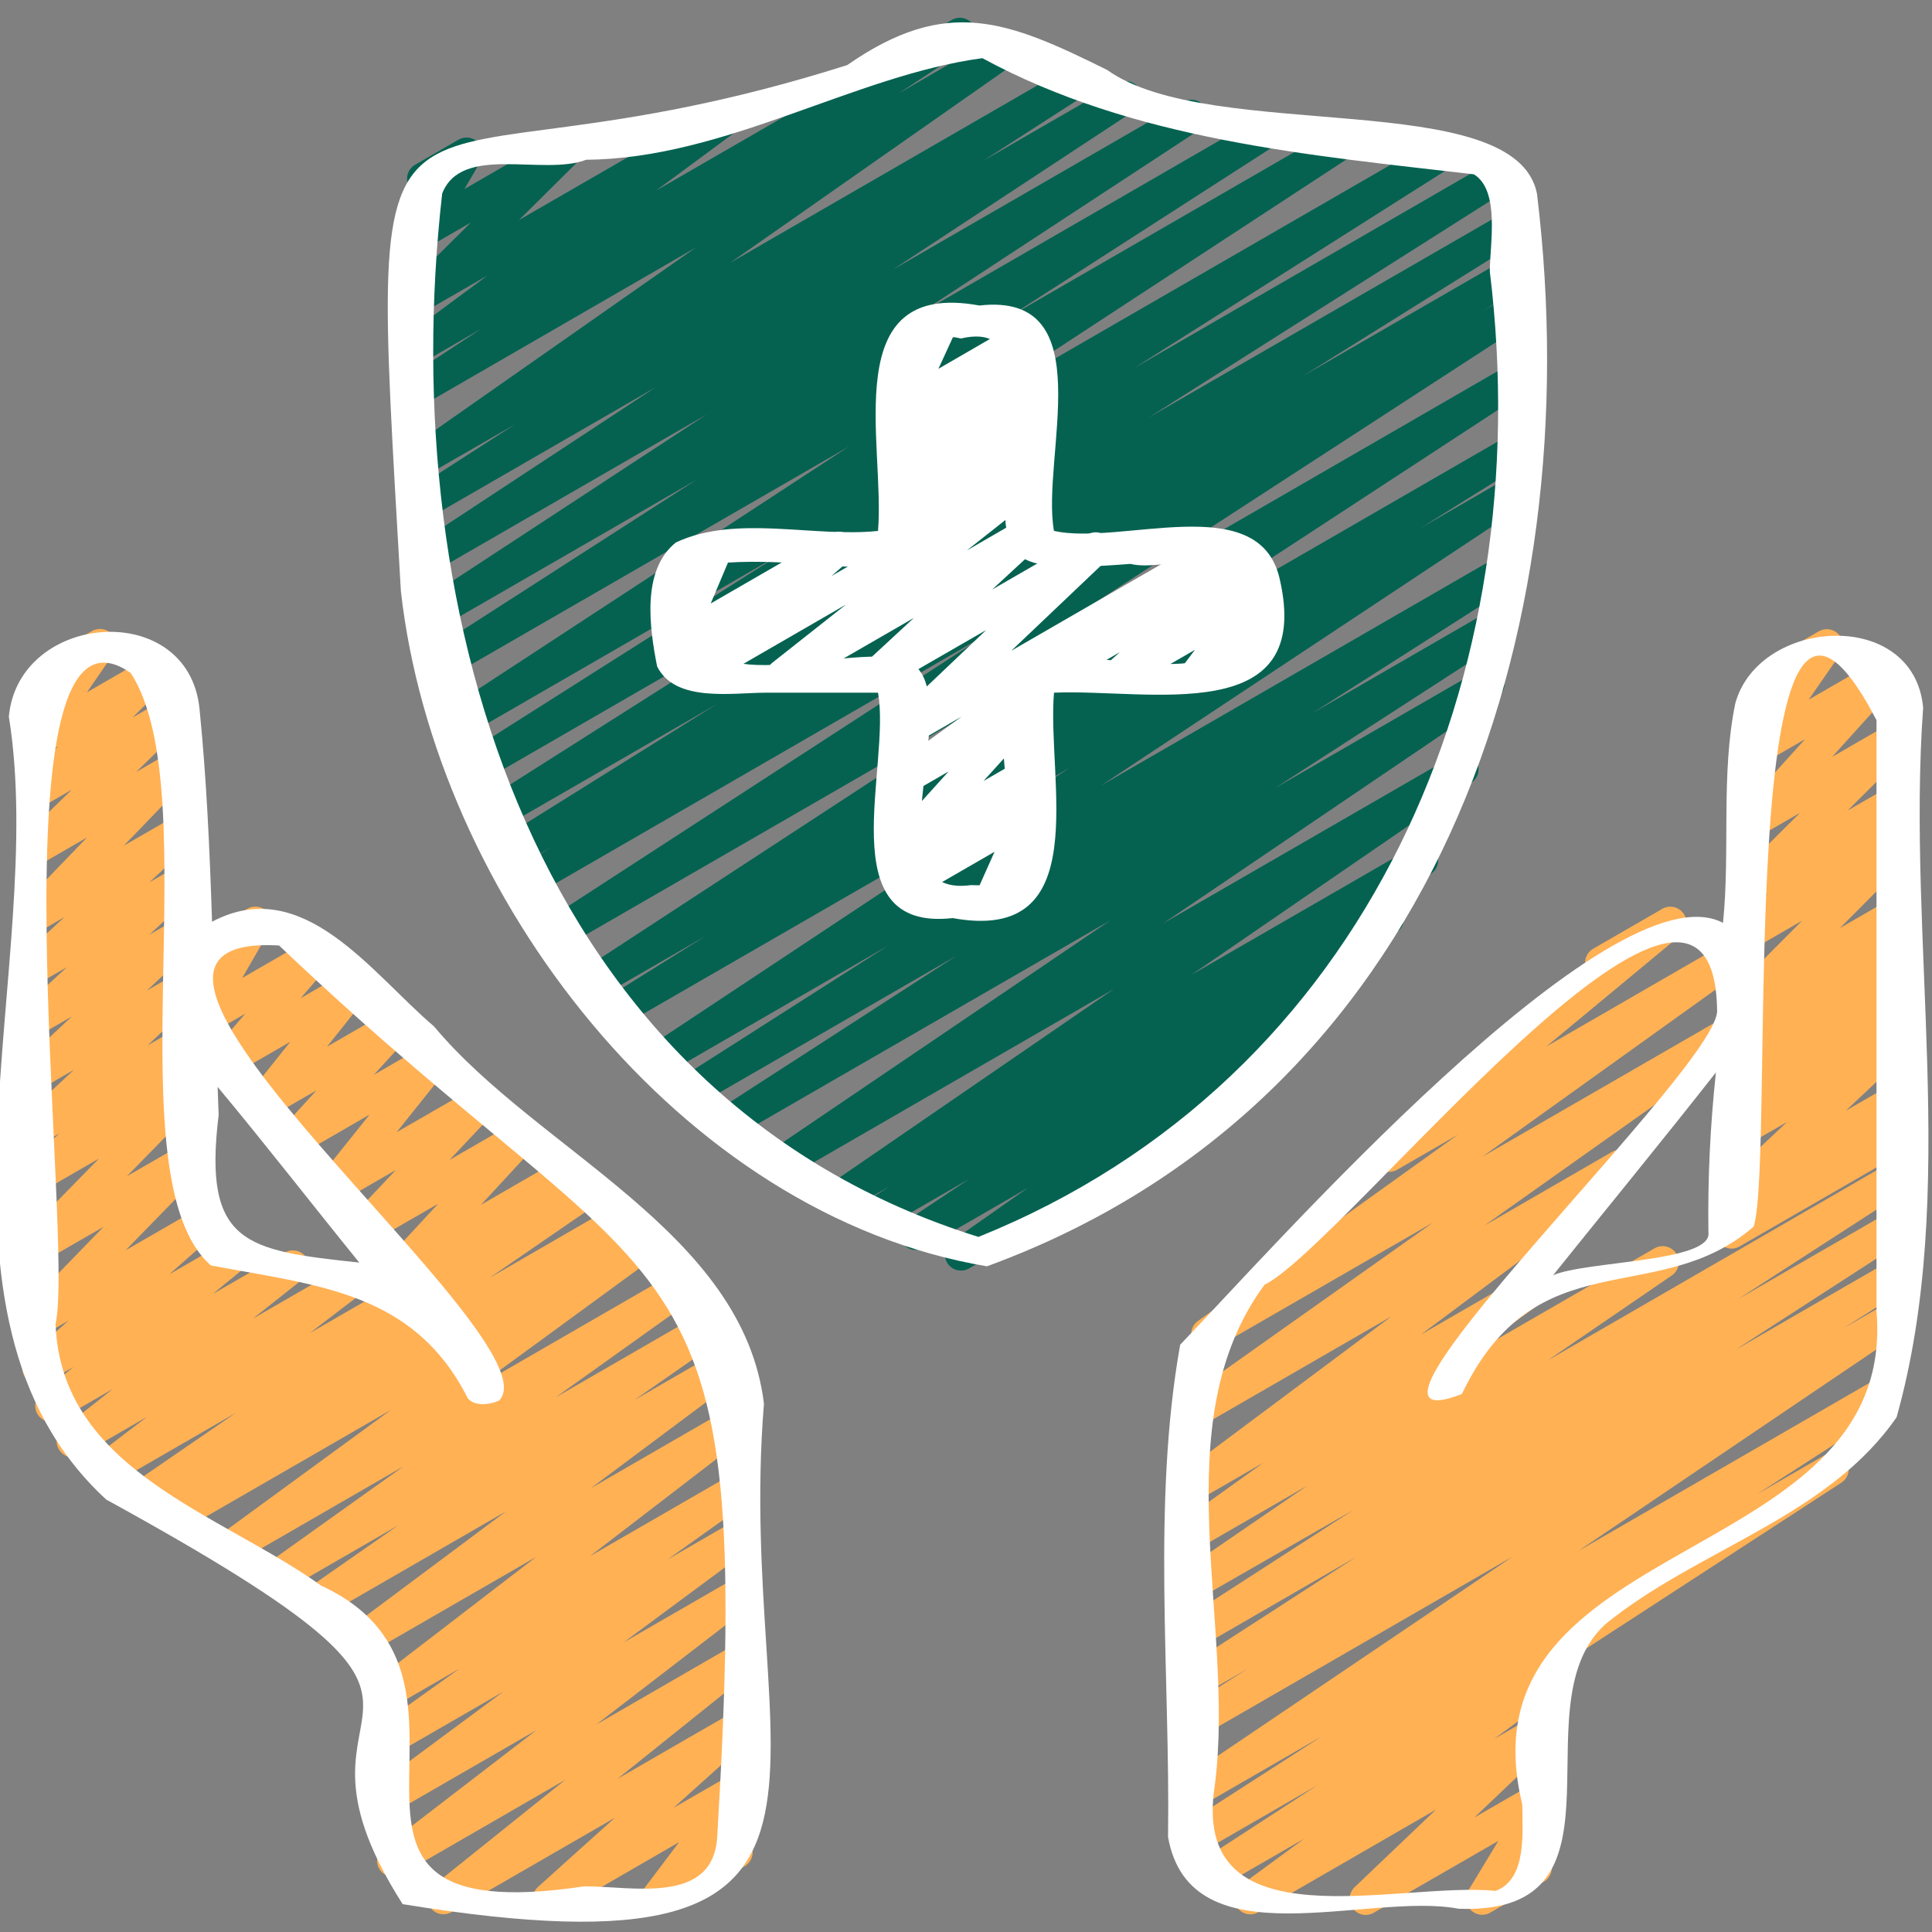 <svg width="62" height="62" viewBox="0 0 62 62" fill="none" xmlns="http://www.w3.org/2000/svg">
<rect x="0" y="0" width="62" height="62" fill="#808080" stroke="none"/>
<g clip-path="url(#clip0_1_2610)">
<path d="M12.742 41.333C12.642 41.333 12.543 41.304 12.459 41.249C12.375 41.194 12.309 41.116 12.268 41.023C12.228 40.931 12.215 40.829 12.232 40.73C12.249 40.631 12.294 40.539 12.363 40.465L14.061 38.63L11.891 39.882C11.783 39.944 11.657 39.965 11.535 39.942C11.413 39.919 11.304 39.852 11.227 39.755C11.15 39.657 11.11 39.536 11.116 39.412C11.121 39.288 11.171 39.17 11.256 39.08L12.703 37.546L10.869 38.605C10.764 38.666 10.642 38.688 10.524 38.668C10.405 38.648 10.297 38.587 10.218 38.495C10.139 38.404 10.095 38.288 10.093 38.167C10.091 38.047 10.131 37.93 10.206 37.836L11.86 35.769L9.627 37.06C9.52 37.117 9.398 37.135 9.28 37.111C9.163 37.086 9.057 37.022 8.982 36.928C8.906 36.835 8.866 36.718 8.867 36.598C8.869 36.477 8.912 36.362 8.99 36.27L10.158 34.99L8.659 35.855C8.555 35.915 8.433 35.937 8.314 35.917C8.196 35.897 8.088 35.836 8.009 35.745C7.93 35.654 7.886 35.538 7.884 35.418C7.881 35.297 7.921 35.18 7.996 35.086L9.316 33.432L7.536 34.459C7.43 34.52 7.307 34.541 7.187 34.52C7.067 34.498 6.958 34.434 6.88 34.341C6.802 34.247 6.76 34.128 6.761 34.006C6.762 33.884 6.807 33.767 6.886 33.674L7.872 32.529L6.624 33.253C6.525 33.309 6.411 33.332 6.298 33.317C6.186 33.302 6.082 33.251 6.001 33.17C5.921 33.09 5.869 32.986 5.854 32.873C5.839 32.761 5.862 32.646 5.918 32.548L6.79 31.031L6.717 31.062C6.598 31.131 6.457 31.149 6.324 31.113C6.192 31.078 6.079 30.991 6.01 30.872C5.942 30.754 5.923 30.612 5.959 30.48C5.995 30.348 6.081 30.235 6.2 30.166L7.939 29.163C8.038 29.106 8.152 29.083 8.265 29.098C8.378 29.113 8.482 29.164 8.563 29.245C8.643 29.325 8.695 29.43 8.71 29.543C8.725 29.655 8.702 29.77 8.645 29.869L7.773 31.385L9.987 30.106C10.093 30.045 10.217 30.023 10.338 30.044C10.458 30.066 10.567 30.129 10.645 30.223C10.723 30.318 10.765 30.436 10.764 30.559C10.762 30.681 10.717 30.799 10.637 30.892L9.648 32.033L11.15 31.166C11.254 31.106 11.376 31.084 11.495 31.104C11.613 31.124 11.721 31.184 11.8 31.276C11.879 31.367 11.923 31.483 11.925 31.603C11.928 31.724 11.888 31.841 11.813 31.935L10.495 33.589L12.527 32.415C12.634 32.354 12.759 32.333 12.879 32.356C13 32.379 13.108 32.444 13.185 32.54C13.262 32.635 13.303 32.755 13.299 32.878C13.296 33.001 13.249 33.118 13.167 33.209L11.998 34.492L13.717 33.499C13.822 33.438 13.944 33.416 14.063 33.436C14.181 33.456 14.29 33.517 14.368 33.609C14.447 33.7 14.491 33.816 14.493 33.936C14.495 34.057 14.455 34.174 14.38 34.268L12.727 36.335L15.238 34.888C15.345 34.827 15.471 34.806 15.592 34.83C15.713 34.853 15.822 34.919 15.899 35.016C15.976 35.113 16.015 35.234 16.011 35.358C16.006 35.481 15.956 35.599 15.872 35.689L14.425 37.225L16.492 36.031C16.599 35.969 16.725 35.948 16.847 35.971C16.968 35.993 17.078 36.059 17.155 36.156C17.232 36.253 17.272 36.374 17.267 36.498C17.263 36.621 17.214 36.739 17.13 36.83L15.433 38.665L17.852 37.268C17.971 37.201 18.111 37.183 18.243 37.219C18.374 37.255 18.486 37.341 18.555 37.459C18.623 37.577 18.642 37.718 18.607 37.849C18.572 37.981 18.486 38.094 18.369 38.163L12.995 41.263C12.918 41.308 12.831 41.332 12.742 41.333Z" fill="#FFB154"/>
<path d="M17.613 61.452C17.509 61.452 17.406 61.42 17.32 61.361C17.234 61.302 17.168 61.218 17.131 61.12C17.093 61.023 17.086 60.916 17.111 60.815C17.135 60.713 17.19 60.621 17.268 60.551L19.73 58.336L14.485 61.363C14.373 61.427 14.24 61.446 14.114 61.417C13.988 61.388 13.878 61.312 13.805 61.206C13.731 61.099 13.701 60.969 13.719 60.841C13.738 60.712 13.803 60.596 13.903 60.514L18.14 57.116L12.87 60.161C12.757 60.224 12.623 60.243 12.496 60.213C12.37 60.183 12.259 60.106 12.187 59.997C12.115 59.889 12.086 59.758 12.106 59.629C12.127 59.501 12.195 59.384 12.297 59.304L17.214 55.523L12.689 58.133C12.575 58.198 12.441 58.217 12.313 58.186C12.185 58.156 12.074 58.078 12.002 57.968C11.93 57.858 11.902 57.725 11.925 57.596C11.947 57.466 12.018 57.35 12.123 57.271L16.153 54.287L12.689 56.286C12.574 56.353 12.438 56.373 12.308 56.343C12.178 56.312 12.066 56.232 11.993 56.12C11.921 56.008 11.895 55.872 11.921 55.741C11.946 55.61 12.021 55.494 12.13 55.418L14.746 53.549L12.655 54.756C12.542 54.821 12.408 54.841 12.28 54.811C12.153 54.782 12.041 54.704 11.969 54.596C11.896 54.487 11.867 54.355 11.888 54.225C11.909 54.096 11.978 53.98 12.082 53.9L17.201 49.967L11.883 53.036C11.769 53.1 11.635 53.119 11.508 53.088C11.381 53.057 11.27 52.98 11.198 52.87C11.126 52.761 11.098 52.628 11.12 52.499C11.142 52.37 11.212 52.254 11.316 52.175L16.238 48.502L10.354 51.898C10.238 51.967 10.101 51.987 9.97 51.956C9.84 51.925 9.726 51.845 9.654 51.731C9.582 51.618 9.557 51.481 9.584 51.35C9.611 51.218 9.688 51.103 9.799 51.027L12.776 48.952L9.056 51.101C8.941 51.167 8.805 51.186 8.677 51.154C8.548 51.123 8.437 51.043 8.365 50.932C8.294 50.821 8.268 50.686 8.292 50.556C8.317 50.426 8.391 50.311 8.498 50.233L12.948 47.057L7.543 50.177C7.429 50.241 7.294 50.26 7.167 50.228C7.039 50.197 6.928 50.119 6.856 50.009C6.785 49.899 6.758 49.766 6.781 49.636C6.803 49.507 6.875 49.391 6.98 49.313L12.541 45.249L5.825 49.125C5.767 49.16 5.703 49.184 5.636 49.195C5.569 49.206 5.501 49.204 5.434 49.188C5.368 49.173 5.306 49.145 5.251 49.105C5.196 49.066 5.149 49.015 5.113 48.958C5.078 48.9 5.053 48.836 5.043 48.769C5.032 48.702 5.034 48.633 5.049 48.568C5.065 48.501 5.093 48.439 5.133 48.384C5.172 48.329 5.223 48.282 5.28 48.246L5.638 48.01L4.797 48.495C4.681 48.561 4.544 48.58 4.415 48.548C4.286 48.516 4.174 48.435 4.103 48.322C4.032 48.21 4.007 48.074 4.034 47.944C4.06 47.813 4.136 47.698 4.246 47.622L7.571 45.339L3.531 47.671C3.417 47.736 3.283 47.756 3.155 47.727C3.027 47.697 2.915 47.619 2.843 47.51C2.77 47.401 2.741 47.268 2.763 47.139C2.784 47.009 2.854 46.893 2.958 46.813L4.715 45.47L2.595 46.697C2.482 46.763 2.348 46.783 2.221 46.755C2.093 46.726 1.982 46.65 1.908 46.542C1.834 46.434 1.804 46.302 1.824 46.173C1.844 46.044 1.911 45.927 2.014 45.846L3.617 44.576L1.912 45.561C1.799 45.627 1.666 45.649 1.538 45.621C1.41 45.593 1.298 45.518 1.223 45.41C1.149 45.303 1.118 45.171 1.137 45.042C1.155 44.913 1.223 44.795 1.325 44.713L2.358 43.868L1.496 44.366C1.385 44.431 1.254 44.451 1.129 44.424C1.003 44.398 0.892 44.325 0.817 44.221C0.743 44.117 0.709 43.988 0.724 43.861C0.738 43.733 0.799 43.616 0.896 43.531L2.202 42.378L1.323 42.883C1.215 42.945 1.088 42.965 0.966 42.941C0.844 42.917 0.735 42.85 0.659 42.752C0.583 42.654 0.544 42.532 0.551 42.407C0.557 42.283 0.608 42.166 0.694 42.076L3.324 39.37L1.323 40.523C1.214 40.585 1.088 40.605 0.966 40.581C0.844 40.557 0.735 40.489 0.659 40.391C0.582 40.293 0.544 40.17 0.551 40.046C0.557 39.922 0.609 39.804 0.695 39.715L3.175 37.18L1.323 38.251C1.212 38.314 1.081 38.334 0.956 38.307C0.831 38.28 0.721 38.207 0.647 38.103C0.572 38 0.539 37.872 0.553 37.745C0.567 37.618 0.628 37.501 0.723 37.416L1.908 36.373L1.323 36.71C1.212 36.775 1.082 36.797 0.957 36.771C0.832 36.746 0.721 36.675 0.645 36.572C0.569 36.469 0.534 36.342 0.546 36.215C0.558 36.088 0.617 35.97 0.712 35.883L2.37 34.334L1.323 34.938C1.212 35.004 1.082 35.026 0.956 35.001C0.83 34.976 0.718 34.905 0.642 34.802C0.566 34.699 0.53 34.571 0.543 34.443C0.556 34.316 0.616 34.197 0.711 34.111L2.305 32.62L1.323 33.188C1.213 33.251 1.083 33.272 0.959 33.246C0.835 33.22 0.724 33.149 0.649 33.047C0.574 32.945 0.539 32.819 0.551 32.693C0.563 32.567 0.62 32.45 0.713 32.364L2.144 31.04L1.317 31.515C1.207 31.578 1.078 31.599 0.953 31.574C0.828 31.548 0.718 31.477 0.642 31.374C0.567 31.272 0.531 31.145 0.544 31.019C0.556 30.892 0.614 30.774 0.708 30.688L2.067 29.432L1.323 29.863C1.215 29.926 1.088 29.947 0.966 29.923C0.843 29.899 0.734 29.832 0.657 29.734C0.58 29.636 0.542 29.514 0.548 29.389C0.555 29.265 0.606 29.147 0.692 29.057L2.79 26.877L1.32 27.725C1.211 27.789 1.083 27.811 0.959 27.786C0.835 27.761 0.724 27.692 0.648 27.591C0.572 27.491 0.535 27.366 0.545 27.24C0.554 27.114 0.61 26.996 0.7 26.908L2.302 25.343L1.319 25.912C1.211 25.973 1.084 25.993 0.962 25.967C0.839 25.942 0.731 25.874 0.655 25.774C0.58 25.675 0.542 25.552 0.551 25.428C0.559 25.303 0.612 25.186 0.699 25.098L1.86 23.952L1.327 24.262C1.225 24.32 1.106 24.343 0.99 24.326C0.874 24.308 0.768 24.251 0.688 24.165C0.608 24.079 0.56 23.968 0.552 23.851C0.544 23.734 0.576 23.617 0.643 23.521L1.525 22.24C1.42 22.259 1.312 22.245 1.215 22.2C1.118 22.155 1.037 22.082 0.983 21.99C0.914 21.872 0.896 21.732 0.93 21.6C0.965 21.469 1.05 21.356 1.168 21.287L2.949 20.253C3.051 20.194 3.169 20.172 3.285 20.189C3.401 20.207 3.508 20.264 3.588 20.35C3.667 20.436 3.715 20.547 3.724 20.664C3.732 20.781 3.7 20.898 3.633 20.994L2.79 22.217L4.791 21.061C4.9 21 5.027 20.98 5.149 21.006C5.271 21.031 5.38 21.099 5.456 21.199C5.531 21.298 5.568 21.421 5.56 21.546C5.552 21.67 5.499 21.787 5.411 21.876L4.257 23.024L5.353 22.391C5.462 22.328 5.59 22.306 5.714 22.331C5.838 22.355 5.949 22.424 6.025 22.525C6.101 22.626 6.138 22.751 6.128 22.877C6.119 23.003 6.063 23.121 5.973 23.209L4.371 24.773L5.444 24.153C5.552 24.091 5.679 24.07 5.801 24.093C5.924 24.117 6.033 24.184 6.11 24.282C6.187 24.38 6.225 24.503 6.219 24.627C6.212 24.752 6.161 24.869 6.075 24.959L3.975 27.138L5.541 26.234C5.651 26.17 5.78 26.149 5.905 26.175C6.03 26.201 6.14 26.272 6.216 26.374C6.291 26.477 6.326 26.604 6.314 26.73C6.302 26.857 6.244 26.975 6.15 27.061L4.795 28.313L5.621 27.838C5.731 27.775 5.861 27.755 5.985 27.781C6.109 27.807 6.219 27.878 6.294 27.98C6.369 28.082 6.404 28.208 6.392 28.334C6.38 28.461 6.323 28.578 6.23 28.665L4.795 29.994L5.694 29.477C5.804 29.411 5.934 29.388 6.06 29.413C6.186 29.439 6.298 29.51 6.374 29.613C6.45 29.716 6.486 29.844 6.473 29.971C6.46 30.099 6.4 30.218 6.305 30.303L4.712 31.789L5.774 31.176C5.884 31.111 6.014 31.089 6.14 31.114C6.265 31.14 6.376 31.211 6.452 31.314C6.528 31.416 6.563 31.544 6.551 31.671C6.538 31.798 6.479 31.916 6.385 32.002L4.731 33.552L5.859 32.901C5.97 32.837 6.101 32.816 6.226 32.843C6.352 32.87 6.463 32.943 6.537 33.047C6.612 33.151 6.646 33.279 6.631 33.407C6.617 33.534 6.556 33.651 6.459 33.736L5.27 34.78L5.926 34.401C6.034 34.338 6.161 34.317 6.283 34.341C6.406 34.365 6.516 34.433 6.592 34.531C6.669 34.63 6.707 34.752 6.7 34.877C6.693 35.002 6.641 35.119 6.554 35.209L4.074 37.745L6.038 36.614C6.146 36.553 6.272 36.532 6.394 36.556C6.516 36.58 6.625 36.647 6.701 36.745C6.778 36.843 6.816 36.966 6.809 37.09C6.803 37.214 6.752 37.332 6.666 37.421L4.03 40.124L6.138 38.907C6.249 38.843 6.38 38.822 6.505 38.849C6.631 38.876 6.742 38.948 6.816 39.052C6.891 39.157 6.925 39.285 6.91 39.412C6.896 39.54 6.835 39.657 6.738 39.742L5.433 40.895L7.273 39.833C7.386 39.769 7.518 39.749 7.644 39.778C7.77 39.807 7.88 39.882 7.954 39.988C8.027 40.094 8.058 40.224 8.041 40.352C8.023 40.48 7.959 40.597 7.859 40.679L6.826 41.526L9.137 40.197C9.25 40.131 9.384 40.11 9.511 40.139C9.639 40.168 9.751 40.244 9.825 40.352C9.898 40.46 9.928 40.593 9.908 40.722C9.888 40.851 9.819 40.968 9.716 41.049L8.118 42.315L11.126 40.58C11.239 40.516 11.373 40.497 11.5 40.527C11.627 40.557 11.738 40.635 11.81 40.743C11.883 40.852 11.911 40.984 11.89 41.113C11.869 41.242 11.8 41.358 11.697 41.438L9.941 42.781L18.483 37.85C18.599 37.784 18.735 37.765 18.864 37.797C18.994 37.829 19.105 37.91 19.177 38.023C19.247 38.135 19.272 38.271 19.246 38.402C19.219 38.532 19.143 38.647 19.034 38.723L15.707 41.01L19.53 38.8C19.646 38.733 19.783 38.715 19.913 38.748C20.042 38.781 20.154 38.863 20.224 38.976C20.295 39.09 20.319 39.226 20.291 39.357C20.263 39.487 20.185 39.602 20.074 39.677L19.726 39.908L20.351 39.547C20.466 39.482 20.6 39.464 20.728 39.495C20.855 39.526 20.966 39.604 21.038 39.715C21.11 39.825 21.137 39.958 21.114 40.087C21.091 40.216 21.02 40.332 20.915 40.41L15.355 44.474L21.724 40.796C21.838 40.73 21.974 40.711 22.103 40.743C22.231 40.775 22.343 40.854 22.414 40.965C22.486 41.077 22.512 41.211 22.487 41.341C22.462 41.471 22.389 41.587 22.282 41.664L17.838 44.839L22.788 41.981C22.903 41.915 23.04 41.896 23.169 41.928C23.298 41.959 23.41 42.04 23.481 42.152C23.552 42.264 23.578 42.4 23.552 42.53C23.526 42.66 23.451 42.776 23.342 42.852L20.357 44.93L23.321 43.219C23.435 43.155 23.569 43.136 23.697 43.167C23.824 43.197 23.935 43.275 24.007 43.385C24.079 43.494 24.107 43.627 24.084 43.756C24.063 43.885 23.992 44.001 23.888 44.08L18.967 47.755L23.478 45.15C23.592 45.087 23.725 45.068 23.852 45.098C23.978 45.128 24.089 45.205 24.161 45.314C24.233 45.422 24.262 45.553 24.242 45.682C24.221 45.811 24.153 45.927 24.051 46.007L18.933 49.94L23.479 47.316C23.594 47.249 23.731 47.228 23.86 47.259C23.99 47.29 24.103 47.37 24.175 47.482C24.247 47.594 24.273 47.73 24.248 47.861C24.222 47.992 24.147 48.108 24.038 48.184L21.426 50.044L23.479 48.859C23.593 48.794 23.728 48.775 23.855 48.806C23.983 48.837 24.094 48.915 24.166 49.025C24.238 49.134 24.266 49.267 24.244 49.397C24.221 49.526 24.15 49.642 24.046 49.721L20.015 52.705L23.478 50.707C23.592 50.643 23.725 50.624 23.852 50.654C23.978 50.685 24.089 50.762 24.161 50.87C24.233 50.978 24.262 51.11 24.242 51.238C24.221 51.367 24.153 51.483 24.051 51.563L19.135 55.343L23.475 52.835C23.588 52.773 23.72 52.754 23.845 52.784C23.97 52.814 24.08 52.889 24.153 52.995C24.225 53.102 24.256 53.231 24.238 53.359C24.22 53.486 24.155 53.603 24.056 53.685L19.819 57.083L23.474 54.974C23.584 54.915 23.712 54.898 23.833 54.926C23.955 54.953 24.062 55.024 24.136 55.125C24.209 55.226 24.244 55.35 24.233 55.474C24.223 55.598 24.167 55.714 24.078 55.801L21.616 58.014L23.476 56.943C23.579 56.883 23.7 56.861 23.817 56.881C23.935 56.9 24.042 56.959 24.121 57.048C24.2 57.138 24.246 57.251 24.25 57.37C24.255 57.489 24.218 57.606 24.147 57.701L23.01 59.207L23.397 58.985C23.515 58.923 23.652 58.909 23.78 58.946C23.908 58.983 24.017 59.069 24.083 59.184C24.15 59.299 24.17 59.436 24.138 59.565C24.106 59.695 24.026 59.807 23.913 59.879L21.328 61.38C21.225 61.44 21.104 61.462 20.987 61.443C20.869 61.423 20.762 61.364 20.683 61.275C20.604 61.186 20.558 61.073 20.553 60.954C20.548 60.835 20.585 60.718 20.656 60.623L21.793 59.117L17.877 61.38C17.797 61.428 17.706 61.453 17.613 61.452Z" fill="#FFB154"/>
<path d="M43.829 61.452C43.725 61.453 43.624 61.422 43.538 61.364C43.453 61.306 43.386 61.224 43.348 61.127C43.309 61.031 43.301 60.926 43.323 60.825C43.345 60.724 43.397 60.632 43.472 60.561L46.081 58.073L40.377 61.367C40.263 61.431 40.129 61.449 40.002 61.418C39.875 61.386 39.764 61.308 39.693 61.199C39.621 61.089 39.593 60.956 39.616 60.827C39.638 60.698 39.709 60.583 39.813 60.504L41.857 59.003L39.002 60.651C38.886 60.713 38.75 60.728 38.623 60.694C38.496 60.66 38.386 60.578 38.317 60.465C38.248 60.353 38.225 60.218 38.252 60.089C38.279 59.96 38.355 59.846 38.463 59.771L42.274 57.291L38.531 59.452C38.415 59.513 38.279 59.528 38.152 59.493C38.026 59.459 37.917 59.377 37.848 59.264C37.779 59.152 37.756 59.018 37.783 58.889C37.81 58.76 37.886 58.647 37.994 58.571L42.416 55.721L38.523 57.97C38.407 58.036 38.27 58.055 38.141 58.022C38.011 57.989 37.9 57.908 37.829 57.795C37.758 57.682 37.734 57.546 37.761 57.416C37.788 57.285 37.865 57.17 37.975 57.095L48.543 49.953L38.52 55.74C38.403 55.807 38.264 55.825 38.134 55.792C38.003 55.758 37.891 55.675 37.821 55.559C37.752 55.444 37.73 55.306 37.76 55.175C37.79 55.044 37.871 54.929 37.984 54.857L40.028 53.558L38.52 54.429C38.403 54.495 38.265 54.514 38.135 54.48C38.005 54.447 37.893 54.364 37.823 54.249C37.753 54.135 37.73 53.997 37.76 53.866C37.789 53.735 37.869 53.621 37.981 53.547L43.523 49.963L38.52 52.856C38.403 52.922 38.265 52.941 38.135 52.907C38.005 52.874 37.893 52.791 37.823 52.676C37.753 52.562 37.73 52.424 37.76 52.293C37.789 52.162 37.869 52.048 37.981 51.975L43.424 48.461L38.523 51.276C38.407 51.34 38.272 51.358 38.143 51.325C38.015 51.292 37.905 51.212 37.834 51.1C37.764 50.988 37.739 50.853 37.765 50.724C37.791 50.594 37.865 50.479 37.973 50.403L41.953 47.676L38.523 49.658C38.408 49.724 38.272 49.744 38.143 49.713C38.014 49.682 37.902 49.603 37.83 49.491C37.758 49.38 37.731 49.245 37.756 49.114C37.781 48.984 37.855 48.868 37.963 48.791L40.546 46.939L38.523 48.105C38.409 48.169 38.275 48.188 38.147 48.157C38.02 48.126 37.909 48.048 37.837 47.939C37.765 47.83 37.737 47.697 37.759 47.568C37.781 47.439 37.851 47.323 37.955 47.244L44.654 42.243L38.523 45.783C38.408 45.849 38.271 45.869 38.142 45.837C38.013 45.806 37.901 45.726 37.83 45.614C37.758 45.502 37.732 45.367 37.757 45.237C37.783 45.106 37.857 44.991 37.966 44.914L45.991 39.23L38.998 43.263C38.883 43.327 38.748 43.346 38.62 43.314C38.492 43.283 38.381 43.203 38.31 43.093C38.238 42.982 38.212 42.848 38.236 42.718C38.26 42.589 38.333 42.473 38.439 42.396L46.778 36.418L44.836 37.538C44.724 37.602 44.592 37.622 44.466 37.594C44.34 37.566 44.229 37.492 44.155 37.386C44.081 37.28 44.05 37.15 44.067 37.022C44.084 36.894 44.148 36.777 44.247 36.694L50.936 31.152C50.868 31.033 50.85 30.892 50.886 30.76C50.921 30.628 51.008 30.515 51.126 30.447L53.345 29.166C53.457 29.101 53.589 29.081 53.716 29.109C53.842 29.137 53.953 29.212 54.027 29.318C54.101 29.425 54.133 29.555 54.115 29.683C54.097 29.811 54.032 29.928 53.933 30.011L49.625 33.583L55.347 30.277C55.462 30.206 55.6 30.184 55.732 30.214C55.863 30.244 55.978 30.324 56.051 30.438C56.124 30.551 56.15 30.688 56.123 30.82C56.096 30.952 56.019 31.069 55.907 31.145L47.568 37.123L55.089 32.783C55.204 32.718 55.34 32.699 55.468 32.73C55.597 32.762 55.708 32.842 55.78 32.953C55.851 33.064 55.877 33.199 55.853 33.329C55.828 33.459 55.755 33.574 55.647 33.651L47.628 39.335L51.735 36.964C51.849 36.9 51.983 36.881 52.11 36.912C52.237 36.943 52.348 37.021 52.42 37.13C52.492 37.239 52.52 37.372 52.498 37.501C52.476 37.63 52.406 37.746 52.302 37.825L45.604 42.825L49.051 40.836C49.166 40.772 49.301 40.754 49.428 40.785C49.556 40.817 49.666 40.896 49.738 41.006C49.809 41.117 49.836 41.25 49.812 41.379C49.789 41.509 49.717 41.624 49.611 41.702L47.028 43.562L53.105 40.055C53.221 39.991 53.356 39.973 53.484 40.006C53.612 40.039 53.723 40.12 53.794 40.231C53.864 40.343 53.889 40.478 53.863 40.607C53.837 40.737 53.763 40.852 53.655 40.928L49.669 43.656L60.677 37.293C60.794 37.23 60.93 37.214 61.058 37.248C61.186 37.282 61.296 37.365 61.365 37.477C61.434 37.59 61.457 37.726 61.429 37.855C61.401 37.985 61.325 38.099 61.216 38.173L55.773 41.693L60.677 38.862C60.794 38.795 60.932 38.777 61.062 38.81C61.192 38.844 61.304 38.927 61.374 39.041C61.444 39.156 61.467 39.293 61.437 39.424C61.407 39.555 61.328 39.669 61.216 39.743L55.685 43.322L60.677 40.44C60.794 40.376 60.931 40.36 61.059 40.395C61.187 40.43 61.297 40.512 61.365 40.626C61.434 40.739 61.457 40.875 61.428 41.004C61.4 41.134 61.323 41.248 61.213 41.322L59.152 42.631L60.677 41.747C60.793 41.681 60.93 41.662 61.059 41.694C61.189 41.727 61.3 41.808 61.371 41.922C61.442 42.035 61.466 42.17 61.439 42.301C61.412 42.432 61.335 42.547 61.225 42.622L50.655 49.77L60.285 44.21C60.401 44.146 60.538 44.129 60.667 44.164C60.795 44.198 60.906 44.28 60.975 44.394C61.044 44.508 61.067 44.643 61.038 44.773C61.01 44.903 60.932 45.017 60.822 45.092L56.39 47.947L58.553 46.698C58.669 46.631 58.808 46.611 58.939 46.644C59.07 46.677 59.182 46.76 59.253 46.875C59.324 46.99 59.346 47.128 59.316 47.259C59.287 47.391 59.206 47.505 59.093 47.579L50.013 53.484C50.053 53.518 50.088 53.557 50.117 53.601C50.189 53.712 50.216 53.846 50.192 53.976C50.169 54.105 50.096 54.221 49.99 54.3L47.955 55.8L49.311 55.018C49.42 54.955 49.549 54.935 49.672 54.961C49.795 54.986 49.905 55.056 49.981 55.157C50.056 55.258 50.092 55.383 50.082 55.509C50.071 55.635 50.015 55.752 49.925 55.839L47.316 58.324L49.311 57.174C49.41 57.118 49.525 57.096 49.638 57.111C49.751 57.127 49.856 57.18 49.936 57.261C50.016 57.343 50.067 57.449 50.08 57.562C50.093 57.676 50.069 57.79 50.01 57.888L49.045 59.482C49.166 59.42 49.306 59.408 49.435 59.448C49.565 59.488 49.673 59.578 49.737 59.698C49.801 59.818 49.815 59.958 49.777 60.088C49.739 60.218 49.651 60.327 49.532 60.393L47.821 61.38C47.721 61.437 47.606 61.459 47.493 61.443C47.38 61.427 47.275 61.374 47.195 61.293C47.115 61.211 47.065 61.106 47.051 60.992C47.038 60.879 47.062 60.764 47.121 60.666L48.084 59.076L44.087 61.38C44.009 61.427 43.92 61.452 43.829 61.452Z" fill="#FFB154"/>
<path d="M55.565 40.069C55.458 40.068 55.354 40.035 55.267 39.973C55.18 39.911 55.114 39.824 55.078 39.723C55.043 39.622 55.04 39.513 55.069 39.41C55.099 39.307 55.159 39.216 55.243 39.149L55.649 38.824C55.546 38.824 55.445 38.792 55.36 38.734C55.275 38.675 55.209 38.593 55.172 38.496C55.134 38.401 55.126 38.295 55.148 38.195C55.171 38.094 55.223 38.002 55.298 37.932L57.35 36.005L56.006 36.779C55.894 36.844 55.761 36.865 55.634 36.838C55.507 36.81 55.395 36.735 55.321 36.628C55.246 36.522 55.215 36.391 55.233 36.262C55.251 36.133 55.317 36.016 55.417 35.933L55.992 35.457C55.877 35.5 55.751 35.501 55.636 35.46C55.521 35.419 55.424 35.338 55.362 35.232C55.301 35.126 55.279 35.002 55.301 34.881C55.323 34.761 55.387 34.652 55.481 34.574L55.998 34.145C55.885 34.173 55.766 34.162 55.66 34.115C55.554 34.067 55.467 33.985 55.413 33.881C55.36 33.778 55.343 33.66 55.365 33.545C55.387 33.431 55.447 33.328 55.535 33.252L56.407 32.502L56.201 32.62C56.092 32.679 55.967 32.697 55.846 32.672C55.725 32.646 55.618 32.578 55.543 32.48C55.468 32.382 55.431 32.261 55.438 32.138C55.445 32.015 55.495 31.898 55.581 31.809L57.832 29.546L56.308 30.427C56.197 30.491 56.066 30.512 55.941 30.485C55.815 30.458 55.704 30.385 55.629 30.281C55.554 30.177 55.521 30.049 55.535 29.921C55.55 29.794 55.611 29.676 55.708 29.592L56.735 28.684L56.381 28.891C56.273 28.952 56.146 28.972 56.023 28.947C55.901 28.921 55.793 28.853 55.717 28.754C55.642 28.654 55.604 28.531 55.613 28.407C55.621 28.282 55.674 28.165 55.761 28.077L57.766 26.084L56.481 26.825C56.374 26.887 56.249 26.908 56.128 26.886C56.007 26.863 55.898 26.798 55.821 26.703C55.744 26.607 55.703 26.487 55.706 26.364C55.709 26.241 55.757 26.123 55.839 26.032L57.928 23.72L56.591 24.492C56.49 24.551 56.371 24.574 56.255 24.556C56.139 24.538 56.032 24.482 55.952 24.396C55.873 24.309 55.825 24.198 55.817 24.081C55.808 23.964 55.84 23.848 55.907 23.751L56.918 22.28C56.796 22.322 56.663 22.317 56.545 22.267C56.426 22.216 56.331 22.123 56.278 22.006C56.224 21.889 56.217 21.756 56.256 21.634C56.295 21.511 56.379 21.408 56.491 21.343L58.365 20.261C58.467 20.202 58.586 20.179 58.702 20.197C58.818 20.214 58.925 20.271 59.004 20.357C59.084 20.443 59.132 20.554 59.14 20.671C59.148 20.788 59.116 20.905 59.05 21.002L58.042 22.454L60.243 21.183C60.349 21.122 60.474 21.101 60.596 21.123C60.716 21.146 60.825 21.211 60.903 21.306C60.98 21.402 61.021 21.522 61.017 21.645C61.014 21.768 60.967 21.886 60.885 21.977L58.796 24.288L60.677 23.203C60.785 23.143 60.912 23.124 61.034 23.149C61.155 23.175 61.264 23.243 61.339 23.342C61.414 23.441 61.451 23.563 61.444 23.687C61.436 23.811 61.384 23.928 61.297 24.017L59.293 26.01L60.677 25.213C60.788 25.149 60.919 25.128 61.044 25.155C61.17 25.182 61.281 25.255 61.356 25.359C61.431 25.463 61.464 25.591 61.45 25.719C61.435 25.846 61.374 25.964 61.277 26.048L60.25 26.956L60.677 26.709C60.785 26.649 60.911 26.63 61.033 26.656C61.154 26.681 61.261 26.75 61.337 26.848C61.411 26.946 61.449 27.068 61.441 27.192C61.434 27.315 61.383 27.432 61.297 27.521L59.046 29.783L60.673 28.843C60.784 28.779 60.916 28.759 61.041 28.787C61.167 28.814 61.278 28.887 61.352 28.992C61.426 29.097 61.459 29.226 61.444 29.354C61.428 29.481 61.365 29.599 61.268 29.683L60.393 30.435L60.673 30.274C60.785 30.209 60.917 30.189 61.044 30.217C61.17 30.245 61.281 30.32 61.355 30.426C61.429 30.532 61.461 30.663 61.443 30.791C61.425 30.919 61.361 31.036 61.261 31.119L60.776 31.521C60.89 31.485 61.013 31.49 61.124 31.535C61.235 31.579 61.327 31.661 61.384 31.766C61.442 31.871 61.461 31.993 61.438 32.11C61.416 32.228 61.354 32.334 61.262 32.41L60.712 32.868C60.823 32.817 60.949 32.806 61.068 32.839C61.186 32.872 61.289 32.945 61.358 33.047C61.426 33.148 61.457 33.271 61.444 33.393C61.43 33.515 61.374 33.628 61.285 33.712L59.236 35.642L60.673 34.815C60.786 34.749 60.919 34.729 61.047 34.758C61.174 34.787 61.286 34.863 61.359 34.971C61.433 35.079 61.463 35.21 61.443 35.339C61.424 35.468 61.356 35.585 61.254 35.667L60.91 35.939C61.004 35.937 61.097 35.959 61.179 36.005C61.262 36.05 61.33 36.117 61.378 36.198C61.446 36.316 61.465 36.457 61.43 36.59C61.394 36.722 61.308 36.835 61.19 36.904L55.816 40.004C55.739 40.047 55.653 40.069 55.565 40.069Z" fill="#FFB154"/>
<path d="M30.838 40.775C30.728 40.775 30.621 40.74 30.533 40.675C30.444 40.61 30.379 40.519 30.346 40.414C30.313 40.31 30.314 40.197 30.349 40.093C30.384 39.989 30.452 39.899 30.541 39.836L32.985 38.121L29.65 40.046C29.534 40.112 29.396 40.13 29.267 40.097C29.137 40.065 29.026 39.983 28.955 39.869C28.885 39.756 28.861 39.619 28.889 39.489C28.917 39.358 28.994 39.243 29.105 39.169L31.104 37.834L28.427 39.378C28.311 39.446 28.172 39.466 28.041 39.433C27.91 39.4 27.798 39.317 27.727 39.202C27.657 39.087 27.634 38.949 27.664 38.817C27.693 38.686 27.773 38.571 27.887 38.498L28.547 38.071L27.324 38.776C27.208 38.839 27.073 38.856 26.945 38.824C26.818 38.791 26.708 38.711 26.637 38.599C26.567 38.488 26.542 38.354 26.567 38.225C26.592 38.095 26.666 37.981 26.773 37.904L35.745 31.741L25.453 37.683C25.337 37.749 25.201 37.767 25.071 37.735C24.942 37.702 24.83 37.621 24.759 37.508C24.689 37.395 24.664 37.259 24.692 37.128C24.719 36.998 24.796 36.883 24.906 36.807L35.636 29.533L23.674 36.438C23.557 36.505 23.419 36.523 23.289 36.49C23.159 36.456 23.047 36.373 22.977 36.259C22.907 36.144 22.885 36.007 22.914 35.876C22.944 35.745 23.023 35.63 23.136 35.557L30.69 30.674L22.444 35.435C22.327 35.5 22.19 35.518 22.061 35.484C21.931 35.45 21.82 35.367 21.751 35.252C21.681 35.138 21.659 35.001 21.688 34.871C21.717 34.74 21.796 34.626 21.908 34.553L28.475 30.362L21.385 34.456C21.269 34.523 21.131 34.542 21 34.51C20.87 34.477 20.757 34.395 20.686 34.28C20.616 34.166 20.592 34.029 20.621 33.897C20.65 33.766 20.729 33.651 20.841 33.577L34.319 24.643L19.958 32.931C19.841 32.993 19.705 33.008 19.578 32.972C19.451 32.936 19.342 32.853 19.274 32.74C19.206 32.627 19.184 32.492 19.212 32.363C19.241 32.234 19.318 32.121 19.427 32.047L22.654 30.032L19.208 32.022C19.091 32.088 18.954 32.107 18.824 32.073C18.694 32.04 18.583 31.958 18.512 31.844C18.442 31.73 18.419 31.593 18.448 31.462C18.477 31.331 18.555 31.217 18.666 31.143L32.641 22.01L18.045 30.434C17.929 30.502 17.79 30.521 17.659 30.488C17.529 30.455 17.416 30.372 17.345 30.257C17.275 30.142 17.252 30.004 17.282 29.873C17.311 29.741 17.392 29.627 17.505 29.553L31.668 20.357L17.05 28.8C16.933 28.87 16.792 28.891 16.659 28.858C16.526 28.824 16.412 28.739 16.341 28.621C16.271 28.504 16.25 28.363 16.284 28.23C16.317 28.097 16.402 27.983 16.52 27.912L17.723 27.172L16.534 27.856C16.416 27.923 16.277 27.942 16.146 27.908C16.015 27.874 15.902 27.79 15.833 27.674C15.763 27.558 15.741 27.419 15.773 27.288C15.805 27.156 15.887 27.042 16.001 26.97L23.005 22.596L15.962 26.66C15.845 26.724 15.708 26.741 15.579 26.706C15.45 26.672 15.34 26.589 15.271 26.475C15.202 26.36 15.18 26.224 15.209 26.094C15.238 25.964 15.317 25.85 15.428 25.776L27.147 18.337L15.349 25.154C15.232 25.221 15.094 25.24 14.963 25.206C14.833 25.172 14.721 25.089 14.651 24.974C14.581 24.858 14.559 24.72 14.59 24.589C14.62 24.458 14.701 24.344 14.814 24.271L25.044 17.784L14.847 23.674C14.731 23.738 14.594 23.755 14.466 23.721C14.338 23.687 14.227 23.605 14.158 23.492C14.088 23.378 14.065 23.243 14.093 23.113C14.12 22.983 14.197 22.869 14.307 22.794L27.24 14.331L14.342 21.775C14.225 21.842 14.087 21.86 13.957 21.827C13.827 21.793 13.715 21.71 13.645 21.596C13.575 21.481 13.553 21.344 13.582 21.213C13.612 21.082 13.691 20.968 13.803 20.894L22.35 15.397L14.041 20.194C13.925 20.264 13.785 20.285 13.653 20.253C13.521 20.221 13.407 20.138 13.336 20.023C13.265 19.907 13.242 19.768 13.272 19.635C13.303 19.503 13.384 19.388 13.499 19.315L22.674 13.302L13.828 18.409C13.712 18.479 13.572 18.5 13.44 18.468C13.308 18.435 13.194 18.352 13.123 18.237C13.052 18.121 13.029 17.982 13.059 17.85C13.09 17.717 13.171 17.602 13.286 17.529L21.036 12.43L13.734 16.646C13.676 16.681 13.612 16.705 13.545 16.715C13.478 16.726 13.409 16.723 13.343 16.707C13.277 16.691 13.215 16.662 13.16 16.622C13.106 16.582 13.059 16.532 13.024 16.474C12.988 16.416 12.965 16.352 12.954 16.285C12.944 16.218 12.947 16.149 12.963 16.083C12.979 16.017 13.008 15.955 13.047 15.9C13.088 15.845 13.138 15.799 13.196 15.764L16.54 13.61L13.723 15.232C13.607 15.301 13.47 15.322 13.339 15.291C13.209 15.26 13.095 15.179 13.023 15.066C12.951 14.953 12.926 14.816 12.953 14.684C12.98 14.553 13.057 14.437 13.168 14.361L22.335 7.941L13.723 12.917C13.606 12.983 13.469 13.001 13.339 12.968C13.21 12.935 13.098 12.852 13.027 12.738C12.957 12.624 12.934 12.488 12.963 12.357C12.992 12.226 13.07 12.111 13.181 12.037L15.435 10.556L13.723 11.545C13.608 11.613 13.473 11.633 13.344 11.603C13.215 11.573 13.102 11.494 13.029 11.383C12.957 11.273 12.929 11.138 12.953 11.008C12.976 10.877 13.05 10.761 13.157 10.683L15.646 8.84L13.723 9.947C13.614 10.008 13.487 10.028 13.365 10.002C13.243 9.977 13.134 9.909 13.059 9.81C12.983 9.71 12.946 9.587 12.954 9.463C12.962 9.338 13.015 9.221 13.103 9.133L15.113 7.139L13.725 7.941C13.626 7.998 13.511 8.021 13.399 8.006C13.286 7.991 13.181 7.939 13.1 7.858C13.02 7.778 12.968 7.673 12.954 7.559C12.939 7.446 12.963 7.332 13.02 7.233L13.597 6.251C13.504 6.248 13.414 6.224 13.333 6.179C13.252 6.134 13.183 6.07 13.133 5.992C13.064 5.874 13.046 5.733 13.081 5.6C13.117 5.468 13.203 5.355 13.322 5.287L14.714 4.483C14.813 4.426 14.927 4.403 15.04 4.418C15.153 4.433 15.258 4.485 15.338 4.566C15.419 4.647 15.47 4.752 15.484 4.865C15.499 4.979 15.475 5.093 15.418 5.191L14.901 6.069L18.045 4.252C18.154 4.191 18.281 4.171 18.403 4.197C18.525 4.222 18.634 4.29 18.71 4.39C18.785 4.489 18.822 4.612 18.814 4.736C18.806 4.861 18.753 4.978 18.665 5.066L16.655 7.061L22.984 3.41C23.098 3.343 23.234 3.322 23.363 3.352C23.492 3.383 23.604 3.461 23.677 3.572C23.75 3.683 23.777 3.817 23.754 3.948C23.73 4.078 23.657 4.195 23.55 4.273L21.058 6.114L30.547 0.638C30.663 0.571 30.8 0.553 30.93 0.586C31.06 0.62 31.172 0.702 31.242 0.816C31.312 0.93 31.335 1.067 31.307 1.197C31.278 1.328 31.2 1.443 31.088 1.517L28.84 2.997L32.051 1.137C32.166 1.068 32.304 1.047 32.435 1.078C32.565 1.109 32.678 1.19 32.751 1.303C32.823 1.417 32.848 1.553 32.821 1.685C32.794 1.816 32.717 1.932 32.606 2.008L23.435 8.432L34.339 2.136C34.456 2.065 34.596 2.043 34.73 2.075C34.863 2.107 34.978 2.191 35.049 2.308C35.121 2.425 35.143 2.566 35.11 2.699C35.078 2.832 34.994 2.947 34.877 3.018L31.541 5.167L35.864 2.671C35.98 2.605 36.118 2.587 36.248 2.62C36.377 2.653 36.489 2.735 36.559 2.849C36.63 2.963 36.653 3.1 36.624 3.231C36.595 3.362 36.517 3.476 36.406 3.551L28.65 8.654L37.968 3.275C38.084 3.205 38.224 3.184 38.356 3.216C38.488 3.248 38.602 3.331 38.673 3.447C38.744 3.562 38.767 3.701 38.737 3.834C38.706 3.966 38.625 4.081 38.51 4.154L29.347 10.163L40.363 3.8C40.48 3.731 40.619 3.711 40.751 3.744C40.882 3.777 40.995 3.861 41.066 3.977C41.136 4.092 41.158 4.231 41.127 4.363C41.097 4.495 41.015 4.61 40.901 4.682L32.352 10.184L42.768 4.171C42.884 4.103 43.023 4.083 43.154 4.116C43.285 4.149 43.397 4.232 43.468 4.347C43.538 4.462 43.561 4.6 43.531 4.731C43.502 4.863 43.422 4.978 43.308 5.051L30.38 13.513L46.077 4.451C46.194 4.384 46.332 4.365 46.462 4.399C46.593 4.433 46.705 4.516 46.775 4.631C46.845 4.747 46.867 4.885 46.836 5.016C46.806 5.147 46.725 5.261 46.612 5.334L36.388 11.817L48.05 5.08C48.167 5.013 48.306 4.995 48.436 5.028C48.566 5.062 48.679 5.146 48.748 5.261C48.818 5.376 48.84 5.514 48.81 5.645C48.779 5.776 48.699 5.891 48.586 5.963L36.858 13.403L48.278 6.812C48.395 6.741 48.536 6.72 48.669 6.754C48.802 6.787 48.916 6.872 48.986 6.989C49.057 7.107 49.078 7.248 49.044 7.381C49.011 7.514 48.926 7.628 48.809 7.698L41.82 12.063L48.278 8.335C48.395 8.265 48.536 8.244 48.669 8.278C48.802 8.311 48.916 8.396 48.986 8.514C49.056 8.632 49.077 8.773 49.043 8.905C49.009 9.038 48.924 9.152 48.807 9.223L47.585 9.976L48.278 9.576C48.394 9.511 48.531 9.493 48.66 9.527C48.789 9.561 48.9 9.643 48.97 9.757C49.04 9.871 49.063 10.007 49.034 10.137C49.006 10.268 48.928 10.382 48.817 10.456L34.66 19.653L48.278 11.786C48.394 11.722 48.53 11.705 48.659 11.739C48.787 11.773 48.897 11.855 48.967 11.968C49.036 12.081 49.06 12.217 49.032 12.347C49.004 12.477 48.928 12.591 48.818 12.666L34.845 21.803L48.279 14.047C48.396 13.977 48.537 13.956 48.67 13.989C48.803 14.023 48.917 14.107 48.987 14.225C49.058 14.342 49.079 14.483 49.045 14.616C49.012 14.749 48.927 14.863 48.81 14.934L45.587 16.947L48.273 15.397C48.389 15.333 48.526 15.316 48.654 15.349C48.782 15.383 48.892 15.464 48.962 15.577C49.032 15.69 49.056 15.825 49.029 15.954C49.002 16.084 48.926 16.199 48.817 16.274L35.34 25.206L48.154 17.808C48.27 17.742 48.409 17.723 48.539 17.757C48.67 17.791 48.782 17.874 48.852 17.989C48.922 18.105 48.944 18.242 48.913 18.374C48.883 18.505 48.802 18.619 48.689 18.692L42.122 22.882L47.922 19.53C48.039 19.464 48.177 19.445 48.307 19.479C48.437 19.512 48.549 19.595 48.619 19.71C48.689 19.824 48.711 19.962 48.682 20.093C48.652 20.224 48.573 20.338 48.46 20.411L40.917 25.291L47.512 21.483C47.628 21.417 47.765 21.398 47.894 21.431C48.023 21.463 48.135 21.545 48.206 21.658C48.276 21.771 48.301 21.907 48.273 22.037C48.246 22.168 48.169 22.283 48.059 22.358L37.324 29.636L46.655 24.248C46.771 24.175 46.911 24.151 47.045 24.181C47.179 24.211 47.295 24.294 47.368 24.409C47.441 24.525 47.465 24.666 47.435 24.799C47.405 24.933 47.323 25.049 47.207 25.122L38.233 31.284L45.364 27.168C45.48 27.097 45.621 27.075 45.754 27.106C45.888 27.138 46.003 27.222 46.075 27.339C46.146 27.456 46.168 27.596 46.136 27.73C46.105 27.863 46.021 27.978 45.904 28.05L44.488 28.967C44.584 28.96 44.679 28.978 44.765 29.021C44.85 29.063 44.923 29.128 44.974 29.209C45.045 29.323 45.069 29.46 45.04 29.591C45.012 29.723 44.934 29.837 44.822 29.912L42.692 31.335C42.81 31.295 42.939 31.299 43.054 31.346C43.169 31.393 43.263 31.48 43.319 31.591C43.376 31.703 43.39 31.83 43.359 31.951C43.328 32.072 43.255 32.177 43.153 32.248L39.569 34.763C39.672 34.782 39.768 34.833 39.843 34.908C39.917 34.983 39.967 35.078 39.985 35.182C40.003 35.286 39.989 35.394 39.945 35.489C39.9 35.585 39.827 35.665 39.736 35.718L31.097 40.706C31.018 40.752 30.929 40.776 30.838 40.775Z" fill="#056251"/>
<path d="M33.557 22.217C33.443 22.217 33.333 22.18 33.242 22.11C33.151 22.041 33.086 21.944 33.057 21.834C33.027 21.723 33.035 21.607 33.079 21.501C33.123 21.396 33.2 21.308 33.299 21.251L39.774 17.513C39.885 17.449 40.015 17.428 40.14 17.455C40.265 17.482 40.376 17.554 40.451 17.657C40.526 17.761 40.56 17.889 40.546 18.016C40.532 18.143 40.472 18.261 40.377 18.346L39.947 18.729L40.011 18.692C40.114 18.632 40.234 18.61 40.352 18.629C40.469 18.648 40.577 18.707 40.656 18.797C40.734 18.886 40.78 18.999 40.785 19.118C40.79 19.237 40.754 19.354 40.682 19.449L40.221 20.069C40.32 20.059 40.419 20.078 40.507 20.124C40.594 20.169 40.667 20.24 40.715 20.326C40.784 20.444 40.803 20.585 40.767 20.717C40.732 20.85 40.646 20.963 40.527 21.031L38.631 22.126C38.528 22.185 38.408 22.207 38.29 22.189C38.173 22.17 38.065 22.111 37.986 22.022C37.907 21.933 37.861 21.819 37.856 21.701C37.851 21.582 37.887 21.465 37.959 21.369L38.348 20.853L36.114 22.142C36.003 22.206 35.873 22.227 35.748 22.2C35.623 22.173 35.512 22.101 35.437 21.998C35.362 21.894 35.328 21.766 35.342 21.639C35.356 21.512 35.416 21.395 35.511 21.309L35.94 20.927L33.816 22.155C33.737 22.197 33.648 22.219 33.557 22.217Z" fill="white"/>
<path d="M31.78 29.419C31.695 29.419 31.61 29.397 31.535 29.356C31.46 29.316 31.396 29.256 31.349 29.185C31.302 29.113 31.274 29.031 31.267 28.945C31.259 28.86 31.274 28.774 31.308 28.696L31.916 27.335L29.347 28.817C29.237 28.875 29.109 28.893 28.988 28.865C28.866 28.837 28.759 28.767 28.685 28.666C28.612 28.565 28.577 28.441 28.588 28.317C28.598 28.193 28.654 28.077 28.743 27.99L29.113 27.655C29.005 27.687 28.89 27.683 28.784 27.644C28.679 27.604 28.589 27.531 28.529 27.436C28.469 27.34 28.441 27.228 28.451 27.116C28.461 27.004 28.507 26.898 28.582 26.814L30.442 24.757L29.209 25.469C29.095 25.536 28.958 25.557 28.828 25.526C28.699 25.496 28.586 25.417 28.513 25.305C28.441 25.193 28.414 25.058 28.439 24.927C28.464 24.796 28.539 24.68 28.647 24.603L30.854 23L29.201 23.955C29.091 24.024 28.959 24.049 28.831 24.026C28.703 24.002 28.589 23.93 28.511 23.826C28.433 23.721 28.398 23.592 28.412 23.462C28.426 23.333 28.488 23.214 28.586 23.128L31.647 20.219L28.362 22.113C28.252 22.177 28.122 22.198 27.997 22.172C27.873 22.147 27.762 22.076 27.687 21.973C27.611 21.871 27.576 21.744 27.588 21.617C27.6 21.491 27.659 21.373 27.752 21.287L29.328 19.829L25.372 22.113C25.259 22.178 25.125 22.198 24.998 22.168C24.871 22.139 24.76 22.063 24.687 21.955C24.614 21.847 24.584 21.716 24.604 21.587C24.623 21.459 24.691 21.342 24.793 21.261L27.148 19.401L22.601 22.029C22.49 22.092 22.359 22.112 22.234 22.085C22.109 22.058 21.999 21.985 21.924 21.881C21.85 21.777 21.817 21.649 21.831 21.522C21.846 21.395 21.907 21.277 22.003 21.193L22.593 20.676L21.994 21.022C21.9 21.076 21.791 21.1 21.684 21.089C21.576 21.078 21.474 21.034 21.393 20.962C21.312 20.891 21.255 20.796 21.231 20.69C21.207 20.584 21.217 20.474 21.259 20.374L21.929 18.786C21.808 18.82 21.679 18.808 21.565 18.754C21.452 18.699 21.362 18.605 21.314 18.488C21.265 18.372 21.26 18.242 21.3 18.123C21.341 18.004 21.423 17.903 21.533 17.84L22.733 17.153C22.827 17.099 22.935 17.076 23.043 17.087C23.151 17.097 23.253 17.142 23.334 17.213C23.415 17.285 23.471 17.38 23.496 17.485C23.52 17.591 23.51 17.701 23.468 17.801L22.808 19.366L26.674 17.134C26.786 17.07 26.916 17.05 27.041 17.077C27.166 17.105 27.277 17.177 27.351 17.282C27.426 17.386 27.459 17.514 27.444 17.641C27.43 17.768 27.369 17.885 27.273 17.97L26.682 18.486L32.8 14.953C32.913 14.887 33.047 14.866 33.176 14.895C33.304 14.924 33.416 15 33.49 15.109C33.563 15.217 33.593 15.35 33.572 15.48C33.552 15.609 33.483 15.726 33.379 15.807L31.024 17.667L32.808 16.634C32.918 16.57 33.048 16.549 33.173 16.575C33.297 16.6 33.408 16.671 33.484 16.774C33.559 16.876 33.594 17.003 33.582 17.13C33.57 17.256 33.512 17.374 33.418 17.46L31.842 18.918L34.901 17.152C35.01 17.089 35.139 17.068 35.263 17.093C35.387 17.119 35.497 17.189 35.573 17.29C35.649 17.391 35.685 17.517 35.674 17.643C35.664 17.769 35.607 17.887 35.516 17.974L32.455 20.883L38.916 17.152C39.031 17.085 39.168 17.064 39.297 17.094C39.427 17.125 39.54 17.204 39.612 17.316C39.685 17.428 39.711 17.563 39.687 17.694C39.662 17.825 39.587 17.941 39.478 18.018L33.472 22.378C33.534 22.474 33.563 22.587 33.554 22.701C33.545 22.815 33.498 22.923 33.421 23.007L31.561 25.064L32.784 24.358C32.894 24.298 33.021 24.28 33.143 24.308C33.265 24.335 33.373 24.406 33.447 24.507C33.521 24.608 33.556 24.732 33.545 24.857C33.534 24.981 33.478 25.098 33.388 25.184L32.954 25.576C33.047 25.56 33.142 25.569 33.23 25.603C33.318 25.637 33.395 25.694 33.453 25.768C33.51 25.843 33.547 25.932 33.557 26.025C33.568 26.119 33.553 26.214 33.514 26.299L32.887 27.704C33.007 27.681 33.131 27.701 33.237 27.761C33.343 27.82 33.425 27.916 33.468 28.03C33.511 28.144 33.512 28.27 33.471 28.384C33.43 28.499 33.35 28.596 33.244 28.657L32.045 29.351C31.964 29.397 31.873 29.42 31.78 29.419Z" fill="white"/>
<path d="M28.965 17.785C28.861 17.785 28.76 17.753 28.674 17.695C28.589 17.637 28.523 17.554 28.485 17.458C28.447 17.361 28.439 17.256 28.461 17.155C28.484 17.054 28.537 16.962 28.612 16.891L29.384 16.168L29.223 16.26C29.113 16.325 28.983 16.346 28.857 16.321C28.732 16.295 28.621 16.224 28.545 16.122C28.469 16.019 28.434 15.892 28.446 15.764C28.459 15.637 28.518 15.519 28.612 15.433L29.381 14.716L29.223 14.806C29.113 14.865 28.985 14.883 28.863 14.856C28.741 14.828 28.633 14.758 28.559 14.657C28.485 14.556 28.451 14.431 28.462 14.307C28.472 14.182 28.528 14.066 28.618 13.979L29.038 13.602C28.947 13.615 28.853 13.603 28.768 13.567C28.683 13.532 28.609 13.474 28.553 13.4C28.498 13.326 28.463 13.239 28.453 13.147C28.443 13.056 28.458 12.963 28.495 12.879L29.097 11.572C28.994 11.587 28.89 11.571 28.796 11.526C28.703 11.481 28.625 11.409 28.572 11.32C28.503 11.202 28.485 11.061 28.52 10.928C28.556 10.796 28.642 10.683 28.761 10.614L29.967 9.92C30.062 9.867 30.171 9.845 30.279 9.858C30.387 9.87 30.488 9.917 30.569 9.99C30.649 10.064 30.704 10.161 30.725 10.267C30.747 10.374 30.735 10.484 30.69 10.584L30.115 11.835L32.616 10.388C32.726 10.329 32.854 10.311 32.976 10.338C33.098 10.366 33.206 10.436 33.28 10.537C33.354 10.638 33.389 10.763 33.378 10.887C33.367 11.012 33.311 11.128 33.221 11.215L32.89 11.514C33.002 11.482 33.121 11.487 33.229 11.53C33.337 11.574 33.427 11.652 33.485 11.753C33.543 11.854 33.565 11.971 33.548 12.086C33.531 12.201 33.475 12.307 33.39 12.387L32.621 13.11L32.788 13.013C32.898 12.948 33.028 12.926 33.153 12.952C33.279 12.977 33.39 13.048 33.466 13.151C33.542 13.254 33.577 13.381 33.564 13.508C33.552 13.635 33.493 13.753 33.398 13.839L32.628 14.563L32.795 14.467C32.854 14.432 32.919 14.41 32.986 14.401C33.054 14.391 33.123 14.396 33.188 14.413C33.254 14.43 33.316 14.461 33.37 14.502C33.424 14.543 33.47 14.595 33.504 14.654C33.538 14.713 33.56 14.778 33.569 14.846C33.578 14.914 33.573 14.982 33.555 15.048C33.537 15.114 33.507 15.175 33.465 15.229C33.423 15.283 33.371 15.328 33.312 15.362L29.223 17.717C29.144 17.762 29.055 17.785 28.965 17.785Z" fill="white"/>
<path d="M55.688 22.571C55.218 24.844 55.53 27.306 55.293 29.616C51.715 27.727 40.698 40.222 37.873 43.153C36.963 48.262 37.557 53.742 37.484 58.95C38.196 62.98 43.922 60.697 46.809 61.254C52.802 61.48 48.42 54.289 51.795 51.904C54.711 49.656 58.718 48.598 60.864 45.479C62.896 38.235 61.174 30.221 61.716 22.709C61.418 19.493 56.446 19.819 55.688 22.571ZM54.825 39.55C54.962 40.507 50.866 40.464 49.839 40.925C51.582 38.755 53.347 36.604 55.066 34.415C54.882 36.12 54.801 37.835 54.825 39.55ZM60.219 42.084C60.916 50.401 46.713 49.126 48.852 57.909C48.852 58.765 49.016 60.306 47.994 60.681C44.899 60.364 38.178 62.48 38.983 57.301C39.665 52.082 37.294 45.676 40.58 41.23C43.169 39.952 54.981 24.697 55.103 32.402C55.283 34.144 41.979 46.662 46.913 44.736C49.314 39.715 53.183 42.041 56.278 39.363C57.001 37.089 55.544 14.132 60.219 23.111V42.084Z" fill="white"/>
<path d="M3.41 48.123C17.499 55.856 8.13 53.6 12.922 61.106C29.249 63.765 23.559 56.794 24.516 45.047C23.845 39.515 17.268 36.941 13.928 32.938C11.941 31.256 9.732 28.023 6.805 29.579C6.73 27.292 6.63 25.008 6.403 22.749C6.045 19.199 0.594 19.639 0.284 22.998C1.572 30.948 -3.039 42.19 3.41 48.123ZM7.017 35.78C7.003 35.481 6.996 35.18 6.984 34.88C8.534 36.74 10.006 38.64 11.53 40.518C7.902 40.127 6.504 39.941 7.017 35.78ZM4.195 21.597C6.717 25.476 3.582 37.848 6.77 40.61C10.18 41.256 13.28 41.444 15.012 44.872C15.234 45.145 15.743 45.079 16.019 44.943C17.927 42.972 1.051 29.894 8.956 30.342C21.717 42.487 24.209 38.874 23.017 58.937C22.89 61.138 20.307 60.534 18.758 60.534C8.487 62.07 16.838 53.906 10.307 50.885C7.071 48.567 1.954 47.187 1.783 42.484C2.413 39.713 -0.422 18.368 4.195 21.597Z" fill="white"/>
<path d="M12.865 18.974C13.966 28.744 21.842 38.988 31.672 40.637C46.028 35.385 51.043 20.384 49.324 6.22C48.648 2.753 38.842 4.621 35.533 2.246C32.343 0.668 30.39 -0.141 27.188 2.089C11.752 6.981 11.752 -0.493 12.865 18.974ZM14.19 6.21C14.819 4.609 17.414 5.661 18.816 5.126C23.269 5.095 27.448 2.407 31.526 1.867C36.373 4.497 41.999 4.977 47.299 5.594C48.147 6.116 47.81 7.842 47.81 8.711C49.389 21.628 43.973 34.625 31.4 39.694C17.146 35.237 12.647 19.794 14.19 6.21Z" fill="white"/>
<path d="M24.581 22.229H28.176C28.605 24.573 26.6 29.913 30.571 29.462C35.16 30.303 33.584 25.019 33.824 22.229C36.86 22.096 42.208 23.404 41.057 18.537C40.374 15.706 35.979 17.515 33.824 17.038C33.395 14.694 35.4 9.354 31.429 9.804C26.84 8.963 28.415 14.248 28.176 17.038C26.095 17.256 23.629 16.501 21.692 17.407C20.579 18.294 20.844 20.15 21.087 21.383C21.659 22.556 23.513 22.229 24.581 22.229ZM22.835 18.096C27.606 17.604 30.546 20.194 29.689 13.487C29.802 12.46 29.115 10.461 30.838 10.862C32.734 10.423 32.319 12.378 32.309 13.611C32.275 17.868 31.526 18.462 36.281 18.096C37.302 18.353 39.244 17.428 39.547 18.777C40.596 22.836 35.524 20.667 33.14 21.171C31.234 22.144 32.805 25.852 32.313 27.784C32.266 28.581 31.843 28.404 31.166 28.404C27.621 28.886 31.341 21.887 29.009 21.171C27.029 20.613 22.022 22.736 22.46 19.48C22.457 18.989 22.292 18.236 22.835 18.096Z" fill="white"/>
</g>
<defs>
<clipPath id="clip0_1_2610">
<rect width="62" height="62" fill="white"/>
</clipPath>
</defs>
</svg>
